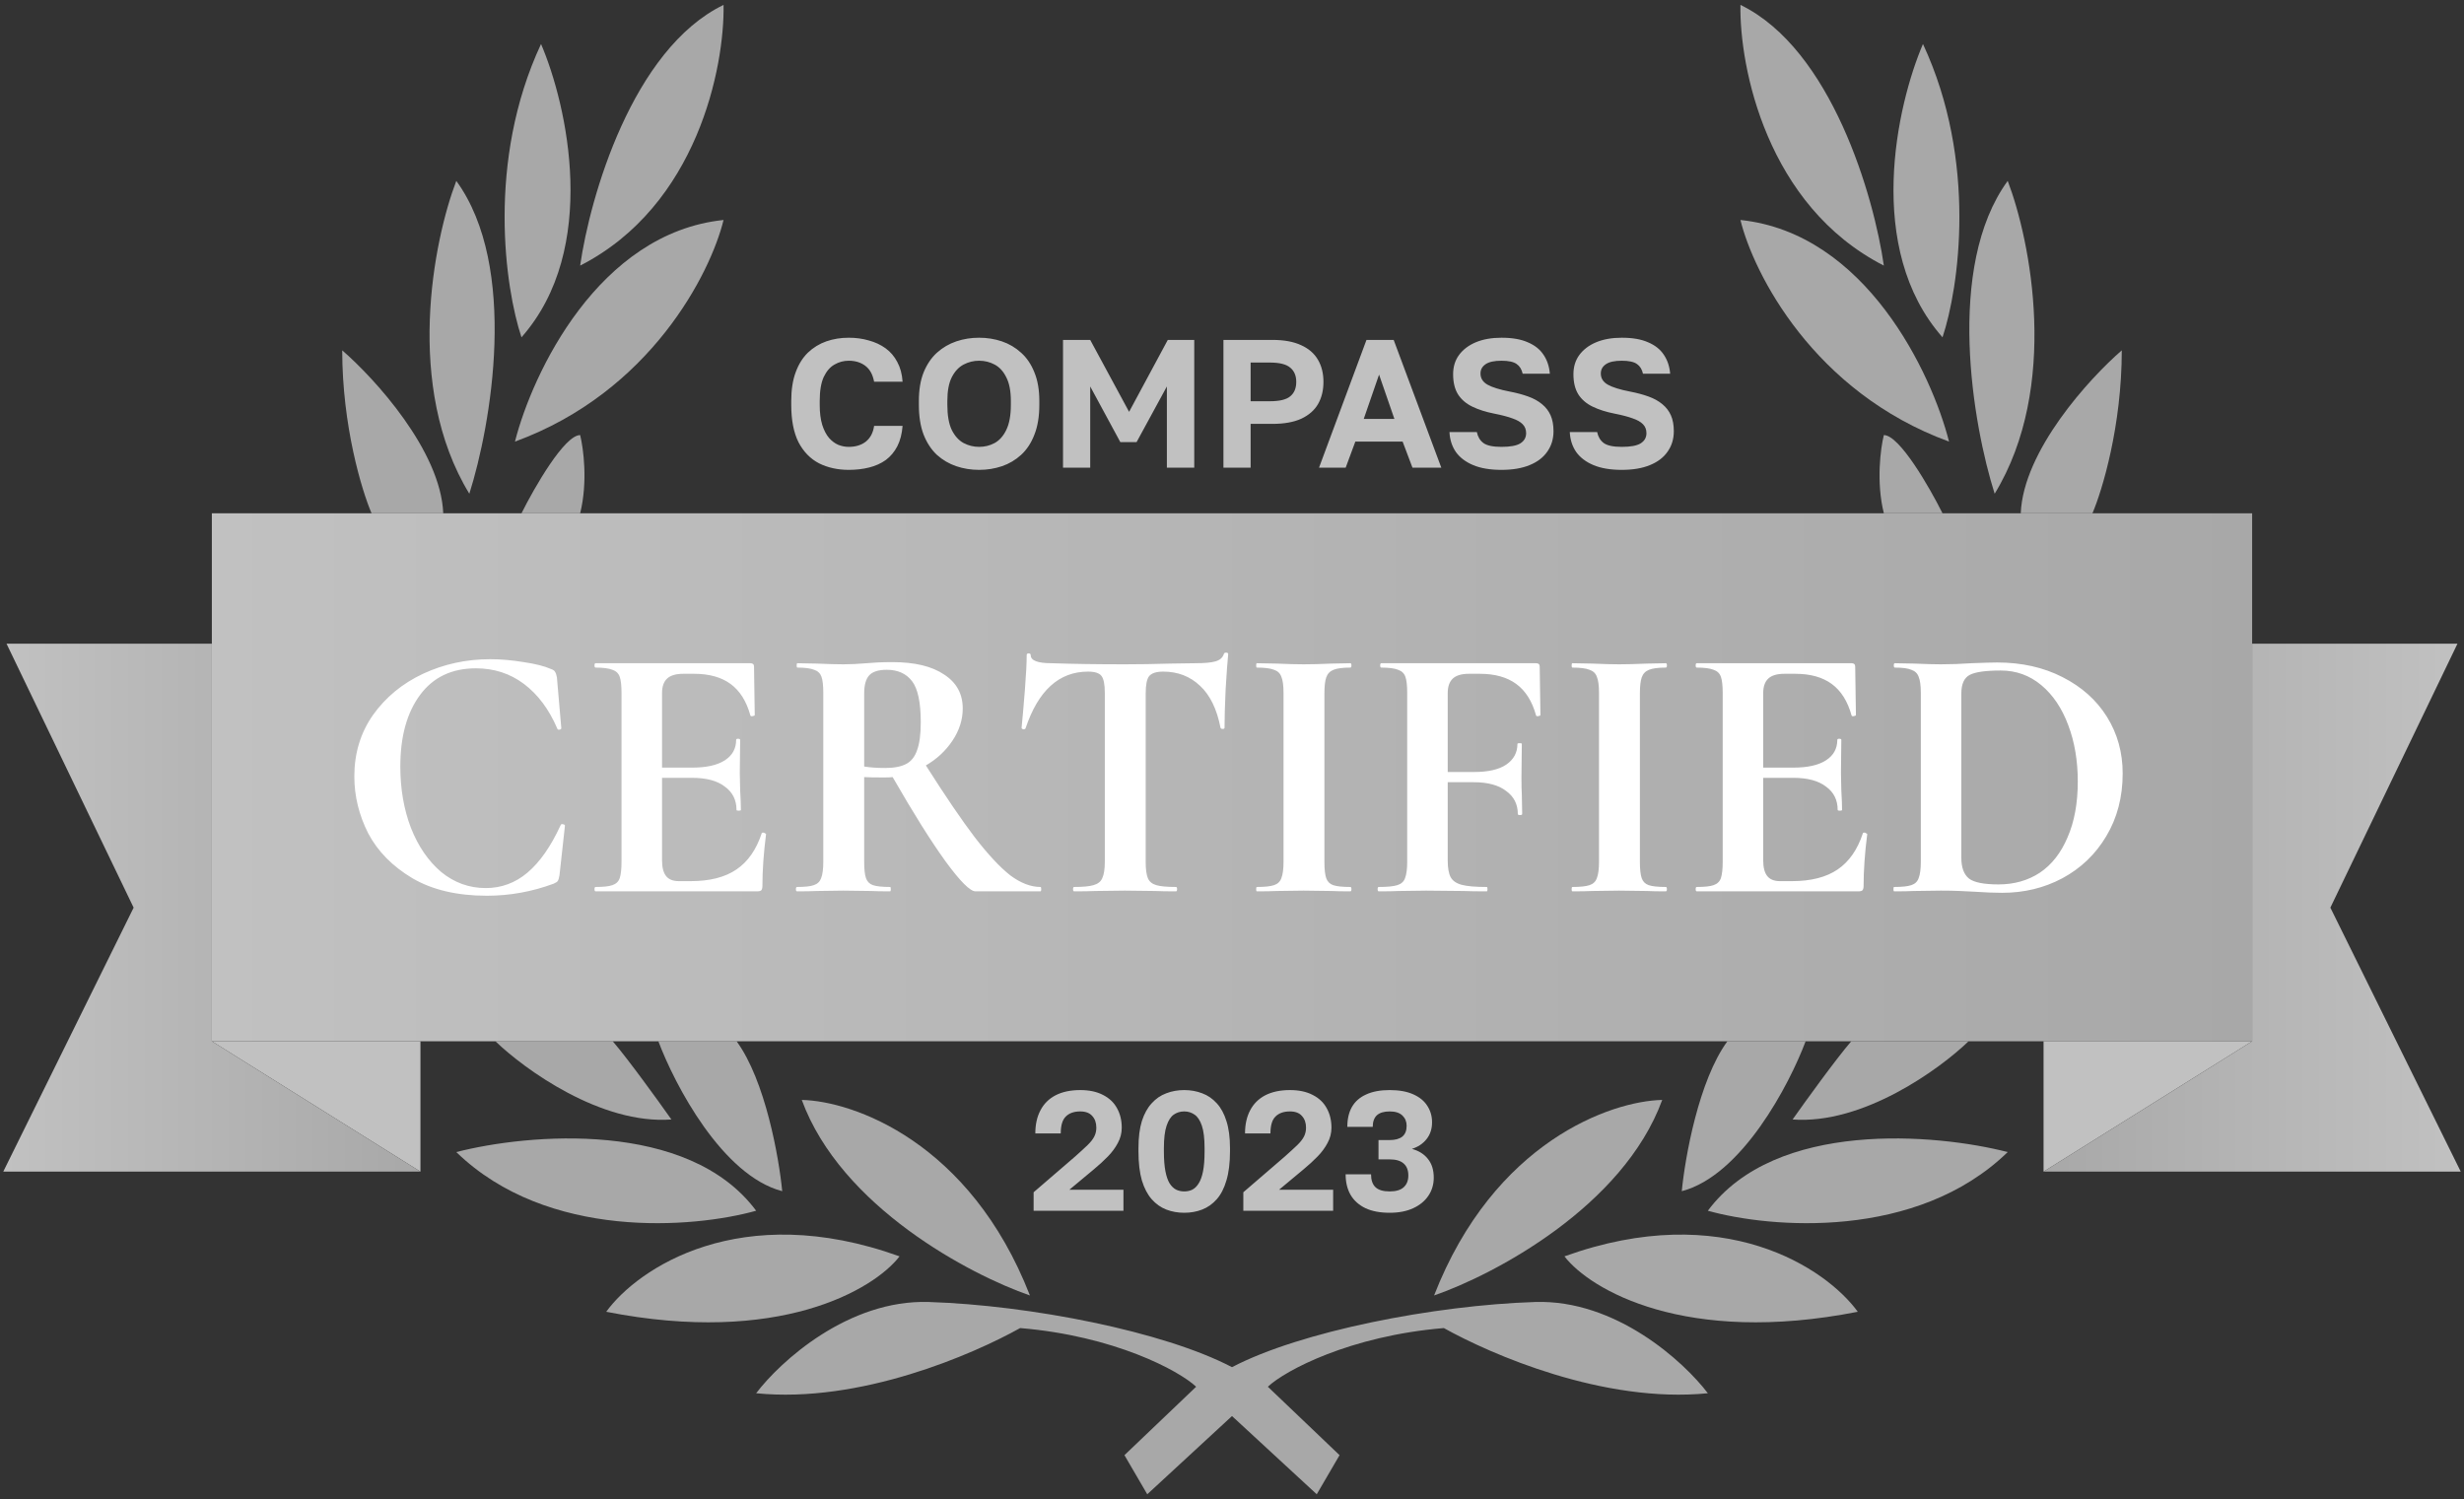 <svg width="378" height="230" viewBox="0 0 378 230" fill="none" xmlns="http://www.w3.org/2000/svg">
<rect x="0" y="0" width="378" height="230" fill="#333333" stroke="none"/>
<path d="M130.204 72.086C128.506 72.086 126.984 71.75 125.64 71.078C124.315 70.387 123.27 69.314 122.504 67.858C121.758 66.383 121.384 64.461 121.384 62.09V61.53C121.384 59.813 121.608 58.347 122.056 57.134C122.504 55.902 123.13 54.894 123.932 54.11C124.754 53.326 125.696 52.747 126.76 52.374C127.824 52.001 128.972 51.814 130.204 51.814C131.306 51.814 132.332 51.954 133.284 52.234C134.255 52.495 135.114 52.897 135.86 53.438C136.607 53.979 137.204 54.679 137.652 55.538C138.119 56.397 138.39 57.405 138.464 58.562H134.096C133.891 57.461 133.443 56.649 132.752 56.126C132.062 55.603 131.212 55.342 130.204 55.342C129.42 55.342 128.692 55.538 128.02 55.93C127.348 56.303 126.798 56.938 126.368 57.834C125.958 58.73 125.752 59.962 125.752 61.53V62.09C125.752 63.322 125.883 64.358 126.144 65.198C126.406 66.019 126.751 66.682 127.18 67.186C127.61 67.671 128.086 68.026 128.608 68.25C129.131 68.455 129.663 68.558 130.204 68.558C131.268 68.558 132.146 68.287 132.836 67.746C133.527 67.186 133.947 66.383 134.096 65.338H138.464C138.371 66.551 138.1 67.597 137.652 68.474C137.204 69.333 136.616 70.033 135.888 70.574C135.16 71.097 134.311 71.479 133.34 71.722C132.37 71.965 131.324 72.086 130.204 72.086ZM150.203 72.086C148.971 72.086 147.804 71.899 146.703 71.526C145.601 71.153 144.612 70.574 143.735 69.79C142.876 68.987 142.195 67.951 141.691 66.682C141.205 65.413 140.963 63.882 140.963 62.09V61.53C140.963 59.813 141.205 58.347 141.691 57.134C142.195 55.902 142.876 54.894 143.735 54.11C144.612 53.326 145.601 52.747 146.703 52.374C147.804 52.001 148.971 51.814 150.203 51.814C151.435 51.814 152.601 52.001 153.702 52.374C154.804 52.747 155.784 53.326 156.643 54.11C157.52 54.894 158.201 55.902 158.687 57.134C159.191 58.347 159.443 59.813 159.443 61.53V62.09C159.443 63.882 159.191 65.413 158.687 66.682C158.201 67.951 157.52 68.987 156.643 69.79C155.784 70.574 154.804 71.153 153.702 71.526C152.601 71.899 151.435 72.086 150.203 72.086ZM150.203 68.558C151.061 68.558 151.855 68.362 152.583 67.97C153.329 67.559 153.927 66.887 154.375 65.954C154.841 65.002 155.075 63.714 155.075 62.09V61.53C155.075 59.999 154.841 58.786 154.375 57.89C153.927 56.975 153.329 56.322 152.583 55.93C151.855 55.538 151.061 55.342 150.203 55.342C149.363 55.342 148.569 55.538 147.823 55.93C147.076 56.322 146.469 56.975 146.003 57.89C145.555 58.786 145.331 59.999 145.331 61.53V62.09C145.331 63.714 145.555 65.002 146.003 65.954C146.469 66.887 147.076 67.559 147.823 67.97C148.569 68.362 149.363 68.558 150.203 68.558ZM163.077 71.75V52.15H167.249L173.213 63.182L179.149 52.15H183.209V71.75H179.009V59.29L174.361 67.83H171.869L167.249 59.29V71.75H163.077ZM187.686 71.75V52.15H195.218C196.991 52.15 198.457 52.421 199.614 52.962C200.771 53.485 201.63 54.231 202.19 55.202C202.75 56.154 203.03 57.283 203.03 58.59C203.03 59.897 202.75 61.035 202.19 62.006C201.63 62.958 200.771 63.705 199.614 64.246C198.457 64.769 196.991 65.03 195.218 65.03H191.858V71.75H187.686ZM191.858 61.558H194.798C196.291 61.558 197.337 61.306 197.934 60.802C198.55 60.298 198.858 59.561 198.858 58.59C198.858 57.638 198.55 56.91 197.934 56.406C197.337 55.883 196.291 55.622 194.798 55.622H191.858V61.558ZM202.35 71.75L209.63 52.15H213.802L221.11 71.75H216.686L215.174 67.746H207.922L206.438 71.75H202.35ZM209.21 64.274H213.914L211.562 57.47L209.21 64.274ZM230.342 72.086C228.606 72.086 227.159 71.843 226.002 71.358C224.844 70.873 223.958 70.201 223.342 69.342C222.744 68.465 222.418 67.447 222.362 66.29H226.562C226.711 67.018 227.047 67.578 227.57 67.97C228.111 68.362 229.035 68.558 230.342 68.558C231.686 68.558 232.647 68.381 233.226 68.026C233.823 67.653 234.122 67.13 234.122 66.458C234.122 65.898 233.944 65.441 233.59 65.086C233.254 64.731 232.731 64.433 232.022 64.19C231.312 63.929 230.388 63.686 229.25 63.462C227.924 63.201 226.786 62.837 225.834 62.37C224.882 61.903 224.154 61.269 223.65 60.466C223.164 59.663 222.922 58.646 222.922 57.414C222.922 56.275 223.22 55.295 223.818 54.474C224.434 53.634 225.292 52.981 226.394 52.514C227.514 52.047 228.83 51.814 230.342 51.814C231.984 51.814 233.328 52.047 234.374 52.514C235.438 52.962 236.24 53.597 236.782 54.418C237.342 55.239 237.668 56.21 237.762 57.33H233.59C233.44 56.658 233.132 56.163 232.666 55.846C232.199 55.51 231.424 55.342 230.342 55.342C229.24 55.342 228.428 55.519 227.906 55.874C227.383 56.229 227.122 56.705 227.122 57.302C227.122 58.03 227.476 58.599 228.186 59.01C228.914 59.421 230.052 59.775 231.602 60.074C232.666 60.279 233.608 60.531 234.43 60.83C235.27 61.129 235.979 61.521 236.558 62.006C237.136 62.473 237.575 63.042 237.874 63.714C238.172 64.386 238.322 65.198 238.322 66.15C238.322 67.345 238.004 68.39 237.37 69.286C236.754 70.182 235.848 70.873 234.654 71.358C233.478 71.843 232.04 72.086 230.342 72.086ZM248.799 72.086C247.063 72.086 245.616 71.843 244.459 71.358C243.301 70.873 242.415 70.201 241.799 69.342C241.201 68.465 240.875 67.447 240.819 66.29H245.019C245.168 67.018 245.504 67.578 246.027 67.97C246.568 68.362 247.492 68.558 248.799 68.558C250.143 68.558 251.104 68.381 251.683 68.026C252.28 67.653 252.579 67.13 252.579 66.458C252.579 65.898 252.401 65.441 252.047 65.086C251.711 64.731 251.188 64.433 250.479 64.19C249.769 63.929 248.845 63.686 247.707 63.462C246.381 63.201 245.243 62.837 244.291 62.37C243.339 61.903 242.611 61.269 242.107 60.466C241.621 59.663 241.379 58.646 241.379 57.414C241.379 56.275 241.677 55.295 242.275 54.474C242.891 53.634 243.749 52.981 244.851 52.514C245.971 52.047 247.287 51.814 248.799 51.814C250.441 51.814 251.785 52.047 252.831 52.514C253.895 52.962 254.697 53.597 255.239 54.418C255.799 55.239 256.125 56.21 256.219 57.33H252.047C251.897 56.658 251.589 56.163 251.123 55.846C250.656 55.51 249.881 55.342 248.799 55.342C247.697 55.342 246.885 55.519 246.363 55.874C245.84 56.229 245.579 56.705 245.579 57.302C245.579 58.03 245.933 58.599 246.643 59.01C247.371 59.421 248.509 59.775 250.059 60.074C251.123 60.279 252.065 60.531 252.887 60.83C253.727 61.129 254.436 61.521 255.015 62.006C255.593 62.473 256.032 63.042 256.331 63.714C256.629 64.386 256.779 65.198 256.779 66.15C256.779 67.345 256.461 68.39 255.827 69.286C255.211 70.182 254.305 70.873 253.111 71.358C251.935 71.843 250.497 72.086 248.799 72.086Z" fill="#C1C1C1"/>
<path d="M158.567 185.75V182.916L164.937 177.43C165.734 176.719 166.367 176.139 166.835 175.688C167.32 175.22 167.667 174.778 167.875 174.362C168.083 173.946 168.187 173.495 168.187 173.01C168.187 172.265 167.979 171.667 167.563 171.216C167.164 170.748 166.549 170.514 165.717 170.514C164.764 170.514 164.027 170.774 163.507 171.294C162.987 171.797 162.727 172.663 162.727 173.894H158.827C158.827 172.525 159.087 171.346 159.607 170.358C160.127 169.353 160.898 168.581 161.921 168.044C162.961 167.507 164.226 167.238 165.717 167.238C167.104 167.238 168.274 167.489 169.227 167.992C170.18 168.477 170.891 169.153 171.359 170.02C171.844 170.887 172.087 171.883 172.087 173.01C172.087 173.842 171.888 174.622 171.489 175.35C171.108 176.078 170.596 176.771 169.955 177.43C169.314 178.089 168.594 178.747 167.797 179.406L164.053 182.526H172.347V185.75H158.567ZM181.672 186.062C180.684 186.062 179.765 185.897 178.916 185.568C178.066 185.239 177.321 184.71 176.68 183.982C176.038 183.254 175.536 182.292 175.172 181.096C174.825 179.883 174.652 178.401 174.652 176.65V176.13C174.652 174.501 174.825 173.123 175.172 171.996C175.536 170.869 176.038 169.959 176.68 169.266C177.321 168.555 178.066 168.044 178.916 167.732C179.765 167.403 180.684 167.238 181.672 167.238C182.66 167.238 183.578 167.403 184.428 167.732C185.277 168.044 186.022 168.555 186.664 169.266C187.305 169.959 187.799 170.869 188.146 171.996C188.51 173.123 188.692 174.501 188.692 176.13V176.65C188.692 178.401 188.51 179.883 188.146 181.096C187.799 182.292 187.305 183.254 186.664 183.982C186.022 184.71 185.277 185.239 184.428 185.568C183.578 185.897 182.66 186.062 181.672 186.062ZM181.672 182.786C182.122 182.786 182.53 182.699 182.894 182.526C183.275 182.335 183.604 182.015 183.882 181.564C184.176 181.113 184.402 180.489 184.558 179.692C184.714 178.895 184.792 177.881 184.792 176.65V176.13C184.792 174.657 184.653 173.513 184.376 172.698C184.098 171.883 183.726 171.32 183.258 171.008C182.79 170.679 182.261 170.514 181.672 170.514C181.065 170.514 180.528 170.679 180.06 171.008C179.609 171.32 179.245 171.883 178.968 172.698C178.69 173.513 178.552 174.657 178.552 176.13V176.65C178.552 177.881 178.63 178.895 178.786 179.692C178.942 180.489 179.158 181.113 179.436 181.564C179.73 182.015 180.068 182.335 180.45 182.526C180.831 182.699 181.238 182.786 181.672 182.786ZM190.737 185.75V182.916L197.107 177.43C197.904 176.719 198.537 176.139 199.005 175.688C199.49 175.22 199.837 174.778 200.045 174.362C200.253 173.946 200.357 173.495 200.357 173.01C200.357 172.265 200.149 171.667 199.733 171.216C199.334 170.748 198.719 170.514 197.887 170.514C196.934 170.514 196.197 170.774 195.677 171.294C195.157 171.797 194.897 172.663 194.897 173.894H190.997C190.997 172.525 191.257 171.346 191.777 170.358C192.297 169.353 193.068 168.581 194.091 168.044C195.131 167.507 196.396 167.238 197.887 167.238C199.274 167.238 200.444 167.489 201.397 167.992C202.35 168.477 203.061 169.153 203.529 170.02C204.014 170.887 204.257 171.883 204.257 173.01C204.257 173.842 204.058 174.622 203.659 175.35C203.278 176.078 202.766 176.771 202.125 177.43C201.484 178.089 200.764 178.747 199.967 179.406L196.223 182.526H204.517V185.75H190.737ZM213.191 186.062C211.718 186.062 210.479 185.828 209.473 185.36C208.468 184.875 207.705 184.19 207.185 183.306C206.683 182.422 206.431 181.373 206.431 180.16H210.331C210.331 181.044 210.557 181.703 211.007 182.136C211.458 182.569 212.186 182.786 213.191 182.786C214.145 182.786 214.855 182.578 215.323 182.162C215.809 181.729 216.051 181.122 216.051 180.342C216.051 179.527 215.809 178.912 215.323 178.496C214.855 178.08 214.145 177.872 213.191 177.872H211.475V174.908H213.191C214.023 174.908 214.665 174.735 215.115 174.388C215.566 174.024 215.791 173.469 215.791 172.724C215.791 172.083 215.575 171.554 215.141 171.138C214.708 170.722 214.058 170.514 213.191 170.514C212.307 170.514 211.649 170.713 211.215 171.112C210.799 171.511 210.591 172.1 210.591 172.88H206.691C206.691 171.684 206.925 170.67 207.393 169.838C207.879 168.989 208.607 168.347 209.577 167.914C210.548 167.463 211.753 167.238 213.191 167.238C214.63 167.238 215.835 167.455 216.805 167.888C217.776 168.321 218.495 168.911 218.963 169.656C219.449 170.401 219.691 171.242 219.691 172.178C219.691 173.201 219.405 174.067 218.833 174.778C218.279 175.471 217.533 175.965 216.597 176.26C217.672 176.555 218.495 177.075 219.067 177.82C219.657 178.548 219.951 179.501 219.951 180.68C219.951 181.72 219.674 182.647 219.119 183.462C218.582 184.259 217.811 184.892 216.805 185.36C215.8 185.828 214.595 186.062 213.191 186.062Z" fill="#C1C1C1"/>
<path d="M120 182.75C110.8 180.35 103.5 166.417 101 159.75H113C117.4 165.75 119.5 177.583 120 182.75Z" fill="#A8A8A8"/>
<path d="M103 171.75C92.2 172.55 80.5 164.083 76 159.75H94C96.4 162.55 101 168.917 103 171.75Z" fill="#A8A8A8"/>
<path d="M80 51.75C77.5 44.25 74.6 24.75 83 6.75C87 16.083 92 38.15 80 51.75Z" fill="#A8A8A8"/>
<path d="M70 27.75C66.5 36.917 62 59.35 72 75.75C75.333 65.25 79.6 40.95 70 27.75Z" fill="#A8A8A8"/>
<path d="M68 78.75C67.6 69.15 57.5 58.083 52.5 53.75C52.5 65.35 55.5 75.25 57 78.75H68Z" fill="#A8A8A8"/>
<path d="M79 67.75C81.667 57.25 91.8 35.75 111 33.75C109 41.917 99.8 60.15 79 67.75Z" fill="#A8A8A8"/>
<path d="M89 40.75C90.5 30.25 97 7.55 111 0.75C111.167 10.25 107 31.55 89 40.75Z" fill="#A8A8A8"/>
<path d="M89 66.75C86.6 66.75 82 74.75 80 78.75H89C90.2 73.95 89.5 68.75 89 66.75Z" fill="#A8A8A8"/>
<path d="M123 168.75C130.833 168.917 148.8 175.15 158 198.75C148.833 195.583 129 185.15 123 168.75Z" fill="#A8A8A8"/>
<path d="M70 176.75C81 173.917 105.6 171.75 116 185.75C106.5 188.417 84 190.35 70 176.75Z" fill="#A8A8A8"/>
<path d="M93 201.25C97.833 194.583 113.6 183.95 138 192.75C134 197.917 119.4 206.45 93 201.25Z" fill="#A8A8A8"/>
<path d="M142.5 199.75C130.1 199.35 119.667 208.917 116 213.75C132 215.35 149.333 207.75 156.5 203.75C170.9 204.95 180.833 210.25 183.5 212.75L172.5 223.25L176 229.25L189 217.25V209.75C178.5 204.25 158 200.25 142.5 199.75Z" fill="#A8A8A8"/>
<path d="M258 182.75C267.2 180.35 274.5 166.417 277 159.75H265C260.6 165.75 258.5 177.583 258 182.75Z" fill="#A8A8A8"/>
<path d="M275 171.75C285.8 172.55 297.5 164.083 302 159.75H284C281.6 162.55 277 168.917 275 171.75Z" fill="#A8A8A8"/>
<path d="M298 51.75C300.5 44.25 303.4 24.75 295 6.75C291 16.083 286 38.15 298 51.75Z" fill="#A8A8A8"/>
<path d="M308 27.75C311.5 36.917 316 59.35 306 75.75C302.667 65.25 298.4 40.95 308 27.75Z" fill="#A8A8A8"/>
<path d="M310 78.75C310.4 69.15 320.5 58.083 325.5 53.75C325.5 65.35 322.5 75.25 321 78.75H310Z" fill="#A8A8A8"/>
<path d="M299 67.75C296.333 57.25 286.2 35.75 267 33.75C269 41.917 278.2 60.15 299 67.75Z" fill="#A8A8A8"/>
<path d="M289 40.75C287.5 30.25 281 7.55 267 0.75C266.833 10.25 271 31.55 289 40.75Z" fill="#A8A8A8"/>
<path d="M289 66.75C291.4 66.75 296 74.75 298 78.75H289C287.8 73.95 288.5 68.75 289 66.75Z" fill="#A8A8A8"/>
<path d="M255 168.75C247.167 168.917 229.2 175.15 220 198.75C229.167 195.583 249 185.15 255 168.75Z" fill="#A8A8A8"/>
<path d="M308 176.75C297 173.917 272.4 171.75 262 185.75C271.5 188.417 294 190.35 308 176.75Z" fill="#A8A8A8"/>
<path d="M285 201.25C280.167 194.583 264.4 183.95 240 192.75C244 197.917 258.6 206.45 285 201.25Z" fill="#A8A8A8"/>
<path d="M235.5 199.75C247.9 199.35 258.333 208.917 262 213.75C246 215.35 228.667 207.75 221.5 203.75C207.1 204.95 197.167 210.25 194.5 212.75L205.5 223.25L202 229.25L189 217.25V209.75C199.5 204.25 220 200.25 235.5 199.75Z" fill="#A8A8A8"/>
<rect x="32.5" y="78.75" width="313" height="81" fill="url(#paint0_linear_1485_80)"/>
<path d="M313.5 159.75V179.75L345.5 159.75H313.5Z" fill="#C1C1C1"/>
<path d="M64.5 159.75V179.75L32.5 159.75H64.5Z" fill="#C1C1C1"/>
<path d="M32.5 98.75H1L20.5 139.25L0.5 179.75H64.5L32.5 159.75V98.75Z" fill="url(#paint1_linear_1485_80)"/>
<path d="M345.5 98.75H377L357.5 139.25L377.5 179.75H313.5L345.5 159.75V98.75Z" fill="url(#paint2_linear_1485_80)"/>
<path d="M75.189 101.134C76.832 101.134 78.549 101.283 80.341 101.582C82.133 101.843 83.533 102.198 84.541 102.646C84.877 102.758 85.083 102.907 85.157 103.094C85.269 103.243 85.363 103.523 85.437 103.934L86.109 111.718C86.109 111.83 86.016 111.905 85.829 111.942C85.643 111.979 85.531 111.923 85.493 111.774C84.224 108.825 82.525 106.547 80.397 104.942C78.269 103.337 75.805 102.534 73.005 102.534C69.309 102.534 66.453 103.897 64.437 106.622C62.421 109.347 61.413 113.006 61.413 117.598C61.413 121.033 61.955 124.169 63.037 127.006C64.157 129.843 65.707 132.102 67.685 133.782C69.701 135.425 71.979 136.246 74.517 136.246C76.907 136.246 79.035 135.462 80.901 133.894C82.805 132.289 84.504 129.862 85.997 126.614C86.035 126.465 86.147 126.409 86.333 126.446C86.557 126.483 86.669 126.558 86.669 126.67L85.829 134.286C85.755 134.734 85.661 135.033 85.549 135.182C85.475 135.294 85.269 135.425 84.933 135.574C81.611 136.806 78.195 137.422 74.685 137.422C70.131 137.422 66.323 136.526 63.261 134.734C60.2 132.905 57.941 130.609 56.485 127.846C55.067 125.046 54.357 122.134 54.357 119.11C54.357 115.563 55.309 112.427 57.213 109.702C59.155 106.977 61.712 104.867 64.885 103.374C68.096 101.881 71.531 101.134 75.189 101.134ZM116.85 127.846C116.85 127.771 116.925 127.734 117.074 127.734C117.186 127.734 117.28 127.771 117.354 127.846C117.466 127.883 117.522 127.921 117.522 127.958C117.149 130.87 116.962 133.521 116.962 135.91C116.962 136.209 116.906 136.433 116.794 136.582C116.682 136.694 116.458 136.75 116.122 136.75H91.37C91.258 136.75 91.202 136.638 91.202 136.414C91.202 136.19 91.258 136.078 91.37 136.078C92.565 136.078 93.424 135.985 93.946 135.798C94.506 135.611 94.88 135.257 95.066 134.734C95.253 134.174 95.346 133.334 95.346 132.214V106.286C95.346 105.166 95.253 104.345 95.066 103.822C94.88 103.299 94.506 102.945 93.946 102.758C93.386 102.534 92.528 102.422 91.37 102.422C91.258 102.422 91.202 102.31 91.202 102.086C91.202 101.862 91.258 101.75 91.37 101.75H115.114C115.488 101.75 115.674 101.918 115.674 102.254L115.786 109.702C115.786 109.777 115.674 109.833 115.45 109.87C115.264 109.907 115.152 109.87 115.114 109.758C114.517 107.593 113.509 105.987 112.09 104.942C110.672 103.897 108.805 103.374 106.49 103.374H104.81C103.69 103.374 102.869 103.617 102.346 104.102C101.824 104.587 101.562 105.334 101.562 106.342V117.766H106.21C108.376 117.766 110.037 117.393 111.194 116.646C112.352 115.899 112.93 114.854 112.93 113.51C112.93 113.398 113.024 113.342 113.21 113.342C113.434 113.342 113.546 113.398 113.546 113.51L113.49 118.55L113.546 121.238C113.621 122.507 113.658 123.515 113.658 124.262C113.658 124.337 113.546 124.374 113.322 124.374C113.098 124.374 112.986 124.337 112.986 124.262C112.986 122.731 112.389 121.537 111.194 120.678C110.037 119.782 108.357 119.334 106.154 119.334H101.562V131.99C101.562 133.073 101.768 133.875 102.178 134.398C102.589 134.921 103.242 135.182 104.138 135.182H105.986C108.898 135.182 111.232 134.585 112.986 133.39C114.741 132.195 116.029 130.347 116.85 127.846ZM159.621 136.078C159.695 136.078 159.733 136.19 159.733 136.414C159.733 136.638 159.695 136.75 159.621 136.75H149.653C148.831 136.75 147.301 135.219 145.061 132.158C142.821 129.059 140.114 124.747 136.941 119.222C136.642 119.259 136.213 119.278 135.653 119.278C134.197 119.278 133.17 119.259 132.573 119.222V132.214C132.573 133.371 132.666 134.211 132.853 134.734C133.039 135.257 133.394 135.611 133.917 135.798C134.477 135.985 135.354 136.078 136.549 136.078C136.623 136.078 136.661 136.19 136.661 136.414C136.661 136.638 136.623 136.75 136.549 136.75C135.317 136.75 134.346 136.731 133.637 136.694L129.381 136.638L125.293 136.694C124.546 136.731 123.538 136.75 122.269 136.75C122.157 136.75 122.101 136.638 122.101 136.414C122.101 136.19 122.157 136.078 122.269 136.078C123.463 136.078 124.322 135.985 124.845 135.798C125.405 135.611 125.778 135.257 125.965 134.734C126.189 134.174 126.301 133.334 126.301 132.214V106.286C126.301 105.166 126.207 104.345 126.021 103.822C125.834 103.299 125.461 102.945 124.901 102.758C124.341 102.534 123.482 102.422 122.325 102.422C122.25 102.422 122.213 102.31 122.213 102.086C122.213 101.862 122.25 101.75 122.325 101.75L125.293 101.806C127.01 101.881 128.373 101.918 129.381 101.918C130.463 101.918 131.658 101.862 132.965 101.75C133.375 101.713 133.898 101.675 134.533 101.638C135.205 101.601 135.989 101.582 136.885 101.582C140.319 101.582 142.97 102.217 144.837 103.486C146.741 104.718 147.693 106.454 147.693 108.694C147.693 110.411 147.17 112.054 146.125 113.622C145.079 115.19 143.717 116.459 142.037 117.43C145.023 122.134 147.525 125.811 149.541 128.462C151.594 131.113 153.405 133.054 154.973 134.286C156.578 135.481 158.127 136.078 159.621 136.078ZM132.573 117.598C133.469 117.747 134.551 117.822 135.821 117.822C137.165 117.822 138.229 117.617 139.013 117.206C139.797 116.795 140.357 116.086 140.693 115.078C141.066 114.07 141.253 112.651 141.253 110.822C141.253 107.761 140.805 105.651 139.909 104.494C139.013 103.337 137.725 102.758 136.045 102.758C134.775 102.758 133.879 103.038 133.357 103.598C132.834 104.158 132.573 105.091 132.573 106.398V117.598ZM166.912 103.038C162.47 103.038 159.278 105.931 157.336 111.718C157.299 111.83 157.187 111.886 157 111.886C156.814 111.849 156.72 111.774 156.72 111.662C156.87 110.169 157.038 108.246 157.224 105.894C157.411 103.505 157.504 101.713 157.504 100.518C157.504 100.331 157.598 100.238 157.784 100.238C158.008 100.238 158.12 100.331 158.12 100.518C158.12 101.339 159.184 101.75 161.312 101.75C164.523 101.862 168.275 101.918 172.568 101.918C174.771 101.918 177.104 101.881 179.568 101.806L183.376 101.75C184.795 101.75 185.822 101.657 186.456 101.47C187.128 101.283 187.558 100.91 187.744 100.35C187.782 100.201 187.894 100.126 188.08 100.126C188.304 100.126 188.416 100.201 188.416 100.35C188.304 101.47 188.174 103.262 188.024 105.726C187.912 108.19 187.856 110.169 187.856 111.662C187.856 111.774 187.763 111.83 187.576 111.83C187.39 111.83 187.278 111.774 187.24 111.662C186.68 108.787 185.635 106.641 184.104 105.222C182.574 103.766 180.688 103.038 178.448 103.038C177.366 103.038 176.638 103.281 176.264 103.766C175.928 104.214 175.76 105.091 175.76 106.398V132.214C175.76 133.371 175.872 134.211 176.096 134.734C176.32 135.257 176.75 135.611 177.384 135.798C178.019 135.985 179.027 136.078 180.408 136.078C180.52 136.078 180.576 136.19 180.576 136.414C180.576 136.638 180.52 136.75 180.408 136.75C179.064 136.75 178 136.731 177.216 136.694L172.568 136.638L168.032 136.694C167.248 136.731 166.166 136.75 164.784 136.75C164.672 136.75 164.616 136.638 164.616 136.414C164.616 136.19 164.672 136.078 164.784 136.078C166.128 136.078 167.118 135.985 167.752 135.798C168.424 135.611 168.872 135.257 169.096 134.734C169.358 134.174 169.488 133.334 169.488 132.214V106.286C169.488 105.017 169.32 104.158 168.984 103.71C168.648 103.262 167.958 103.038 166.912 103.038ZM203.177 132.214C203.177 133.371 203.27 134.211 203.457 134.734C203.644 135.257 203.998 135.611 204.521 135.798C205.081 135.985 205.958 136.078 207.153 136.078C207.265 136.078 207.321 136.19 207.321 136.414C207.321 136.638 207.265 136.75 207.153 136.75C205.921 136.75 204.95 136.731 204.241 136.694L199.985 136.638L195.841 136.694C195.094 136.731 194.086 136.75 192.817 136.75C192.742 136.75 192.705 136.638 192.705 136.414C192.705 136.19 192.742 136.078 192.817 136.078C194.012 136.078 194.889 135.985 195.449 135.798C196.009 135.611 196.382 135.257 196.569 134.734C196.793 134.174 196.905 133.334 196.905 132.214V106.286C196.905 105.166 196.793 104.345 196.569 103.822C196.382 103.299 196.009 102.945 195.449 102.758C194.889 102.534 194.012 102.422 192.817 102.422C192.742 102.422 192.705 102.31 192.705 102.086C192.705 101.862 192.742 101.75 192.817 101.75L195.841 101.806C197.558 101.881 198.94 101.918 199.985 101.918C201.142 101.918 202.58 101.881 204.297 101.806L207.153 101.75C207.265 101.75 207.321 101.862 207.321 102.086C207.321 102.31 207.265 102.422 207.153 102.422C205.996 102.422 205.137 102.534 204.577 102.758C204.017 102.982 203.644 103.374 203.457 103.934C203.27 104.457 203.177 105.278 203.177 106.398V132.214ZM236.317 109.702C236.317 109.777 236.205 109.833 235.981 109.87C235.795 109.907 235.683 109.87 235.645 109.758C235.048 107.593 234.04 105.987 232.621 104.942C231.203 103.897 229.336 103.374 227.021 103.374H225.341C224.221 103.374 223.4 103.617 222.877 104.102C222.355 104.587 222.093 105.334 222.093 106.342V118.438H226.125C228.291 118.438 229.933 118.065 231.053 117.318C232.211 116.534 232.789 115.47 232.789 114.126C232.789 114.051 232.901 114.014 233.125 114.014C233.349 114.014 233.461 114.051 233.461 114.126L233.405 119.222C233.405 120.417 233.424 121.313 233.461 121.91L233.517 124.878C233.517 124.99 233.405 125.046 233.181 125.046C232.957 125.046 232.845 124.99 232.845 124.878C232.845 123.385 232.248 122.209 231.053 121.35C229.896 120.454 228.235 120.006 226.069 120.006H222.093V131.99C222.093 133.147 222.243 134.006 222.541 134.566C222.84 135.126 223.4 135.518 224.221 135.742C225.043 135.966 226.331 136.078 228.085 136.078C228.16 136.078 228.197 136.19 228.197 136.414C228.197 136.638 228.16 136.75 228.085 136.75C226.555 136.75 225.36 136.731 224.501 136.694L218.789 136.638L214.589 136.694C213.843 136.731 212.816 136.75 211.509 136.75C211.397 136.75 211.341 136.638 211.341 136.414C211.341 136.19 211.397 136.078 211.509 136.078C212.816 136.078 213.768 135.985 214.365 135.798C214.963 135.611 215.355 135.257 215.541 134.734C215.765 134.174 215.877 133.334 215.877 132.214V106.286C215.877 105.166 215.784 104.345 215.597 103.822C215.411 103.299 215.037 102.945 214.477 102.758C213.917 102.534 213.059 102.422 211.901 102.422C211.789 102.422 211.733 102.31 211.733 102.086C211.733 101.862 211.789 101.75 211.901 101.75H235.645C236.019 101.75 236.205 101.918 236.205 102.254L236.317 109.702ZM251.575 132.214C251.575 133.371 251.669 134.211 251.855 134.734C252.042 135.257 252.397 135.611 252.919 135.798C253.479 135.985 254.357 136.078 255.551 136.078C255.663 136.078 255.719 136.19 255.719 136.414C255.719 136.638 255.663 136.75 255.551 136.75C254.319 136.75 253.349 136.731 252.639 136.694L248.383 136.638L244.239 136.694C243.493 136.731 242.485 136.75 241.215 136.75C241.141 136.75 241.103 136.638 241.103 136.414C241.103 136.19 241.141 136.078 241.215 136.078C242.41 136.078 243.287 135.985 243.847 135.798C244.407 135.611 244.781 135.257 244.967 134.734C245.191 134.174 245.303 133.334 245.303 132.214V106.286C245.303 105.166 245.191 104.345 244.967 103.822C244.781 103.299 244.407 102.945 243.847 102.758C243.287 102.534 242.41 102.422 241.215 102.422C241.141 102.422 241.103 102.31 241.103 102.086C241.103 101.862 241.141 101.75 241.215 101.75L244.239 101.806C245.957 101.881 247.338 101.918 248.383 101.918C249.541 101.918 250.978 101.881 252.695 101.806L255.551 101.75C255.663 101.75 255.719 101.862 255.719 102.086C255.719 102.31 255.663 102.422 255.551 102.422C254.394 102.422 253.535 102.534 252.975 102.758C252.415 102.982 252.042 103.374 251.855 103.934C251.669 104.457 251.575 105.278 251.575 106.398V132.214ZM285.78 127.846C285.78 127.771 285.855 127.734 286.004 127.734C286.116 127.734 286.209 127.771 286.284 127.846C286.396 127.883 286.452 127.921 286.452 127.958C286.079 130.87 285.892 133.521 285.892 135.91C285.892 136.209 285.836 136.433 285.724 136.582C285.612 136.694 285.388 136.75 285.052 136.75H260.3C260.188 136.75 260.132 136.638 260.132 136.414C260.132 136.19 260.188 136.078 260.3 136.078C261.495 136.078 262.353 135.985 262.876 135.798C263.436 135.611 263.809 135.257 263.996 134.734C264.183 134.174 264.276 133.334 264.276 132.214V106.286C264.276 105.166 264.183 104.345 263.996 103.822C263.809 103.299 263.436 102.945 262.876 102.758C262.316 102.534 261.457 102.422 260.3 102.422C260.188 102.422 260.132 102.31 260.132 102.086C260.132 101.862 260.188 101.75 260.3 101.75H284.044C284.417 101.75 284.604 101.918 284.604 102.254L284.716 109.702C284.716 109.777 284.604 109.833 284.38 109.87C284.193 109.907 284.081 109.87 284.044 109.758C283.447 107.593 282.439 105.987 281.02 104.942C279.601 103.897 277.735 103.374 275.42 103.374H273.74C272.62 103.374 271.799 103.617 271.276 104.102C270.753 104.587 270.492 105.334 270.492 106.342V117.766H275.14C277.305 117.766 278.967 117.393 280.124 116.646C281.281 115.899 281.86 114.854 281.86 113.51C281.86 113.398 281.953 113.342 282.14 113.342C282.364 113.342 282.476 113.398 282.476 113.51L282.42 118.55L282.476 121.238C282.551 122.507 282.588 123.515 282.588 124.262C282.588 124.337 282.476 124.374 282.252 124.374C282.028 124.374 281.916 124.337 281.916 124.262C281.916 122.731 281.319 121.537 280.124 120.678C278.967 119.782 277.287 119.334 275.084 119.334H270.492V131.99C270.492 133.073 270.697 133.875 271.108 134.398C271.519 134.921 272.172 135.182 273.068 135.182H274.916C277.828 135.182 280.161 134.585 281.916 133.39C283.671 132.195 284.959 130.347 285.78 127.846ZM307.158 136.974C305.964 136.974 304.545 136.918 302.902 136.806C302.305 136.769 301.558 136.731 300.662 136.694C299.804 136.657 298.833 136.638 297.75 136.638L293.606 136.694C292.86 136.731 291.852 136.75 290.582 136.75C290.508 136.75 290.47 136.638 290.47 136.414C290.47 136.19 290.508 136.078 290.582 136.078C291.777 136.078 292.654 135.985 293.214 135.798C293.774 135.611 294.148 135.257 294.334 134.734C294.558 134.174 294.67 133.334 294.67 132.214V106.286C294.67 105.166 294.558 104.345 294.334 103.822C294.148 103.299 293.774 102.945 293.214 102.758C292.692 102.534 291.852 102.422 290.694 102.422C290.582 102.422 290.526 102.31 290.526 102.086C290.526 101.862 290.582 101.75 290.694 101.75L293.662 101.806C295.38 101.881 296.742 101.918 297.75 101.918C299.281 101.918 300.849 101.862 302.454 101.75C304.396 101.675 305.702 101.638 306.374 101.638C310.145 101.638 313.486 102.385 316.398 103.878C319.348 105.371 321.625 107.406 323.23 109.982C324.836 112.558 325.638 115.451 325.638 118.662C325.638 122.283 324.798 125.494 323.118 128.294C321.476 131.057 319.236 133.203 316.398 134.734C313.598 136.227 310.518 136.974 307.158 136.974ZM306.598 135.686C308.988 135.686 311.097 135.089 312.926 133.894C314.756 132.662 316.174 130.851 317.182 128.462C318.228 126.073 318.75 123.217 318.75 119.894C318.75 116.721 318.265 113.846 317.294 111.27C316.324 108.657 314.942 106.603 313.15 105.11C311.358 103.617 309.286 102.87 306.934 102.87C304.62 102.87 303.033 103.094 302.174 103.542C301.316 103.99 300.886 104.942 300.886 106.398V131.598C300.886 133.091 301.278 134.155 302.062 134.79C302.846 135.387 304.358 135.686 306.598 135.686Z" fill="white"/>
<defs>
<linearGradient id="paint0_linear_1485_80" x1="32.5" y1="119.75" x2="345.5" y2="119.75" gradientUnits="userSpaceOnUse">
<stop stop-color="#C1C1C1"/>
<stop offset="1" stop-color="#A8A8A8"/>
</linearGradient>
<linearGradient id="paint1_linear_1485_80" x1="0.5" y1="139.75" x2="64.5" y2="139.75" gradientUnits="userSpaceOnUse">
<stop stop-color="#C1C1C1"/>
<stop offset="1" stop-color="#A8A8A8"/>
</linearGradient>
<linearGradient id="paint2_linear_1485_80" x1="377.5" y1="139.75" x2="313.5" y2="139.75" gradientUnits="userSpaceOnUse">
<stop stop-color="#C1C1C1"/>
<stop offset="1" stop-color="#A8A8A8"/>
</linearGradient>
</defs>
</svg>
